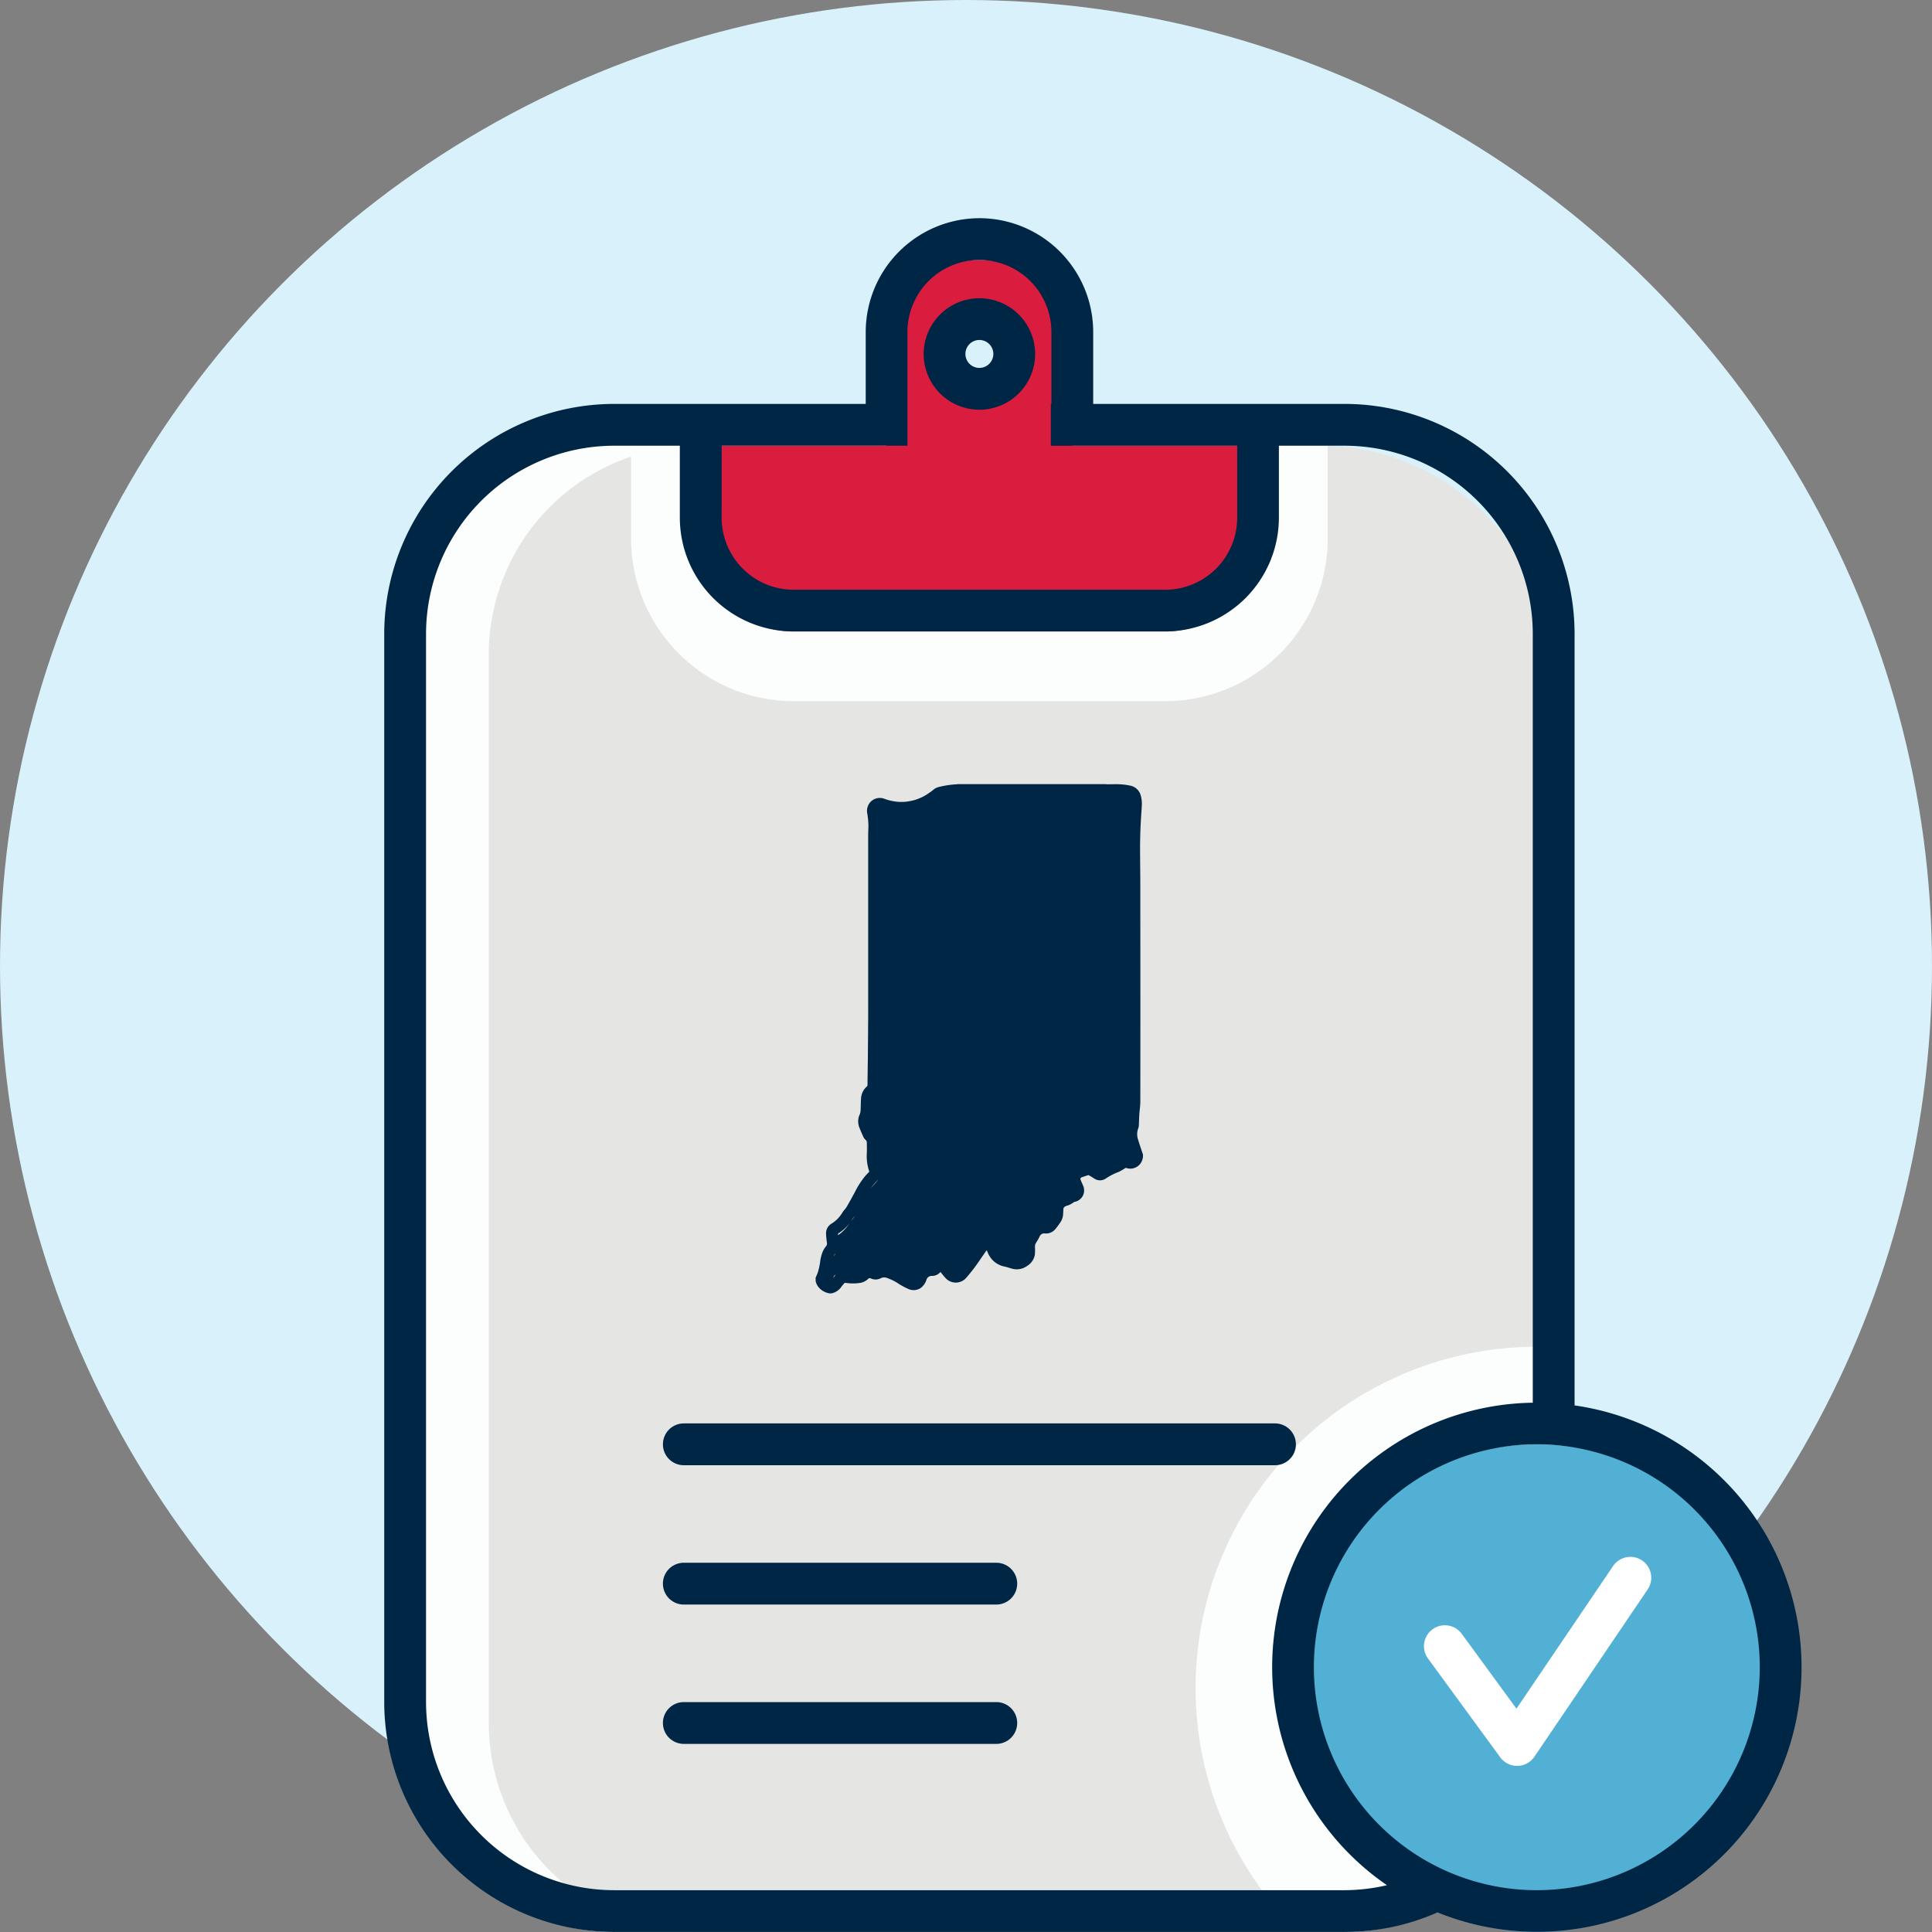 <svg xmlns="http://www.w3.org/2000/svg" viewBox="0 0 124 124">
  <rect x="0" y="0" width="124" height="124" fill="#808080" stroke="none"/>
  <defs>
    <style>
      .cls-1 {
        fill: #d8f1fb;
      }

      .cls-2 {
        fill: #e5e5e4;
      }

      .cls-3 {
        fill: #fcfdfd;
      }

      .cls-4 {
        fill: #da1c3f;
      }

      .cls-5 {
        fill: #53b0d5;
      }

      .cls-6 {
        fill: #002645;
      }

      .cls-7 {
        fill: #fff;
      }
    </style>
  </defs>
  <g id="ico-insurance1" transform="translate(-753.983 41.496)">
    <circle id="Ellipse_1" data-name="Ellipse 1" class="cls-1" cx="62" cy="62" r="62" transform="translate(753.983 -41.496)"/>
    <rect id="Rectangle_1" data-name="Rectangle 1" class="cls-2" width="95.393" height="73.717" rx="15" transform="translate(779.985 82.504) rotate(-90)"/>
    <path id="Path_1" data-name="Path 1" class="cls-3" d="M798.766-12.889H793.4A13.415,13.415,0,0,0,779.985.526V69.089A13.415,13.415,0,0,0,793.4,82.5h5.366a13.415,13.415,0,0,1-13.414-13.415V.526A13.415,13.415,0,0,1,798.766-12.889Z"/>
    <path id="Path_2" data-name="Path 2" class="cls-3" d="M794.486-12.889v5.962A10.445,10.445,0,0,0,804.919,3.507h23.849A10.445,10.445,0,0,0,839.2-6.927v-5.962Z"/>
    <path id="Path_3" data-name="Path 3" class="cls-4" d="M822.806-12.889v-5.962a5.962,5.962,0,0,0-5.962-5.962,5.962,5.962,0,0,0-5.962,5.962v5.962H798.957v5.962a5.962,5.962,0,0,0,5.962,5.962h23.849a5.962,5.962,0,0,0,5.962-5.962v-5.962Zm-5.962-2.534a3.353,3.353,0,0,1-3.354-3.353,3.353,3.353,0,0,1,3.354-3.354,3.353,3.353,0,0,1,3.353,3.354A3.353,3.353,0,0,1,816.844-15.423Z"/>
    <path id="Path_4" data-name="Path 4" class="cls-3" d="M853.7,44.971c-.359-.018-.72-.028-1.083-.028A21.9,21.9,0,0,0,837.306,82.5h2.981A13.415,13.415,0,0,0,853.7,69.089Z"/>
    <circle id="Ellipse_2" data-name="Ellipse 2" class="cls-5" cx="15.65" cy="15.65" r="15.65" transform="translate(836.969 51.203)"/>
    <path id="Path_5" data-name="Path 5" class="cls-6" d="M817.927,67.748H797.872a1.341,1.341,0,1,0,0,2.683h20.055a1.341,1.341,0,1,0,0-2.683Z"/>
    <path id="Path_6" data-name="Path 6" class="cls-6" d="M817.927,58.805H797.872a1.341,1.341,0,1,0,0,2.683h20.055a1.341,1.341,0,1,0,0-2.683Z"/>
    <path id="Path_7" data-name="Path 7" class="cls-6" d="M797.872,52.545h37.943a1.341,1.341,0,1,0,0-2.683H797.872a1.341,1.341,0,1,0,0,2.683Z"/>
    <path id="Path_8" data-name="Path 8" class="cls-6" d="M816.844-22.354a3.582,3.582,0,0,0-3.578,3.578,3.582,3.582,0,0,0,3.578,3.577,3.582,3.582,0,0,0,3.577-3.577A3.582,3.582,0,0,0,816.844-22.354Zm0,4.472a.9.9,0,0,1-.9-.894.9.9,0,0,1,.9-.9.9.9,0,0,1,.894.9A.9.9,0,0,1,816.844-17.882Z"/>
    <path id="Path_9" data-name="Path 9" class="cls-7" d="M859.376,58.658a1.341,1.341,0,0,0-1.863.359l-6.2,9.153-3.528-4.825a1.342,1.342,0,0,0-2.166,1.584l4.653,6.363a1.342,1.342,0,0,0,1.083.55h.025a1.341,1.341,0,0,0,1.086-.59l7.266-10.732A1.341,1.341,0,0,0,859.376,58.658Z"/>
    <path id="Path_10" data-name="Path 10" class="cls-6" d="M855.043,48.714V-.816a14.773,14.773,0,0,0-14.756-14.756h-16.14v-4.62a7.312,7.312,0,0,0-7.3-7.3,7.313,7.313,0,0,0-7.3,7.3v4.62H793.4A14.773,14.773,0,0,0,778.644-.816V67.748A14.773,14.773,0,0,0,793.4,82.5h46.887a14.674,14.674,0,0,0,5.829-1.2c.04-.017.074-.042.112-.062a16.979,16.979,0,1,0,8.815-32.532ZM800.3-12.889h11.924v-7.3a4.626,4.626,0,0,1,4.621-4.621,4.626,4.626,0,0,1,4.62,4.621v4.62h-.037v2.683h11.961v4.621a4.627,4.627,0,0,1-4.62,4.621H804.919a4.627,4.627,0,0,1-4.62-4.621Zm39.988,92.71H793.4a12.086,12.086,0,0,1-12.073-12.073V-.816A12.086,12.086,0,0,1,793.4-12.889h4.216v4.621a7.312,7.312,0,0,0,7.3,7.3h23.849a7.312,7.312,0,0,0,7.3-7.3v-4.621h4.216A12.086,12.086,0,0,1,852.36-.816V48.533A16.975,16.975,0,0,0,843,79.5,12.109,12.109,0,0,1,840.287,79.821Zm12.332,0a14.309,14.309,0,1,1,14.309-14.309A14.326,14.326,0,0,1,852.619,79.821Z"/>
    <path id="Path_11" data-name="Path 11" class="cls-6" d="M827,31.554a1.043,1.043,0,0,1,.047-.649,1.028,1.028,0,0,0,.034-.3c.011-.185.012-.371.024-.556.02-.286.066-.57.066-.855q.008-6.019,0-12.039c0-.564,0-1.127,0-1.691,0-.832-.015-1.663-.016-2.495,0-.412.009-.823.024-1.235.013-.373.04-.746.062-1.119.007-.129.021-.259.025-.388a1.917,1.917,0,0,0-.087-.73.866.866,0,0,0-.657-.57,4.042,4.042,0,0,0-.668-.085c-.276-.014-.553,0-.829,0-.029,0-.057-.008-.085-.011h-9.5a.17.17,0,0,1-.037.01A6.1,6.1,0,0,0,814.3,9a.891.891,0,0,0-.413.194,2.735,2.735,0,0,1-.236.177,3.079,3.079,0,0,1-1.97.6,3.276,3.276,0,0,1-.938-.2.824.824,0,0,0-.933.253.846.846,0,0,0-.169.66,5.349,5.349,0,0,1,.08.869c-.023.456-.016.914-.016,1.371q0,5.132,0,10.262c0,.4,0,.808-.006,1.212,0,.521-.007,1.042-.012,1.563,0,.462-.011.925-.017,1.387,0,.255-.008.51-.007.765a.172.172,0,0,1-.059.139,1.083,1.083,0,0,0-.353.7c-.026.261-.017.525-.032.787a.875.875,0,0,1-.058.294,1.056,1.056,0,0,0-.014.858c.077.192.157.383.244.57a.627.627,0,0,0,.143.2.223.223,0,0,1,.084.169c0,.228.012.456,0,.684a3,3,0,0,0,.143,1.137.082.082,0,0,1-.025.1c-.077.077-.154.155-.225.238a5.334,5.334,0,0,0-.643.994c-.176.33-.356.658-.546.981-.078.134-.2.243-.279.376a2.057,2.057,0,0,1-.691.7.713.713,0,0,0-.35.656,5.615,5.615,0,0,0,.056.577.255.255,0,0,1-.051.207,1.715,1.715,0,0,0-.2.311,2.6,2.6,0,0,0-.192.76,5.081,5.081,0,0,1-.123.557c-.04.138-.105.27-.159.4v.224a.964.964,0,0,0,.182.38,1.142,1.142,0,0,0,.644.391.1.1,0,0,1,.02.011h.176a1.022,1.022,0,0,0,.649-.449c.044-.059.1-.113.14-.172s.09-.051.153-.047a2.921,2.921,0,0,0,.956-.015,1,1,0,0,0,.45-.244.13.13,0,0,1,.166-.032.731.731,0,0,0,.673-.026.523.523,0,0,1,.409.011,3.293,3.293,0,0,1,.755.389,5,5,0,0,0,.568.3.818.818,0,0,0,.845-.091,1.107,1.107,0,0,0,.326-.492.347.347,0,0,1,.343-.252.7.7,0,0,0,.534-.227.13.13,0,0,1,.026-.02c.12.142.229.29.356.42a.884.884,0,0,0,1.252-.006,10.546,10.546,0,0,0,.874-1.125q.211-.309.426-.616c.016-.023.036-.044.061-.073.035.086.062.163.1.236a1.458,1.458,0,0,0,1.072.818c.142.032.279.082.419.12a1.124,1.124,0,0,0,.988-.161,1.061,1.061,0,0,0,.507-.731,3.577,3.577,0,0,0,.007-.474.45.45,0,0,1,.07-.286,4.076,4.076,0,0,0,.231-.408.315.315,0,0,1,.351-.189.778.778,0,0,0,.671-.3,5.372,5.372,0,0,0,.333-.456,1.006,1.006,0,0,0,.151-.513c.005-.066.01-.132.011-.2,0-.186.037-.245.214-.307a1.281,1.281,0,0,0,.439-.218c.046-.04.124-.042.186-.066a.747.747,0,0,0,.434-1.005c-.044-.114-.1-.222-.146-.336-.053-.139-.036-.172.106-.222.12-.043.241-.083.362-.12a.1.1,0,0,1,.064.016c.1.059.2.12.3.182a.659.659,0,0,0,.779.01,3.979,3.979,0,0,1,.832-.424,3.763,3.763,0,0,0,.392-.227c.022-.013.054-.029.074-.021a.807.807,0,0,0,1.061-.624.323.323,0,0,1,.016-.043V32.6C827.222,32.249,827.1,31.905,827,31.554Zm-19.514,7.58a.728.728,0,0,1,.124-.191A.809.809,0,0,1,807.484,39.134Zm2.5-4.518c.109-.139.237-.264.352-.4l.005-.006a.975.975,0,0,1-.106.147c-.117.138-.247.264-.358.406l0,0C809.908,34.717,809.945,34.666,809.983,34.616Zm-1.22,2.032c.039-.047.077-.095.113-.144a3.586,3.586,0,0,1-.239.323l-.011.013.054-.086A.843.843,0,0,1,808.763,36.648Zm-.945,1a2.646,2.646,0,0,0,.683-.629,2.717,2.717,0,0,1-.733.763l0-.031A.1.1,0,0,1,807.818,37.645Zm-.366,2.89a.872.872,0,0,1,.091-.181.294.294,0,0,1,.049-.044.726.726,0,0,1-.06.122C807.506,40.467,807.479,40.5,807.452,40.535Z"/>
  </g>
</svg>
